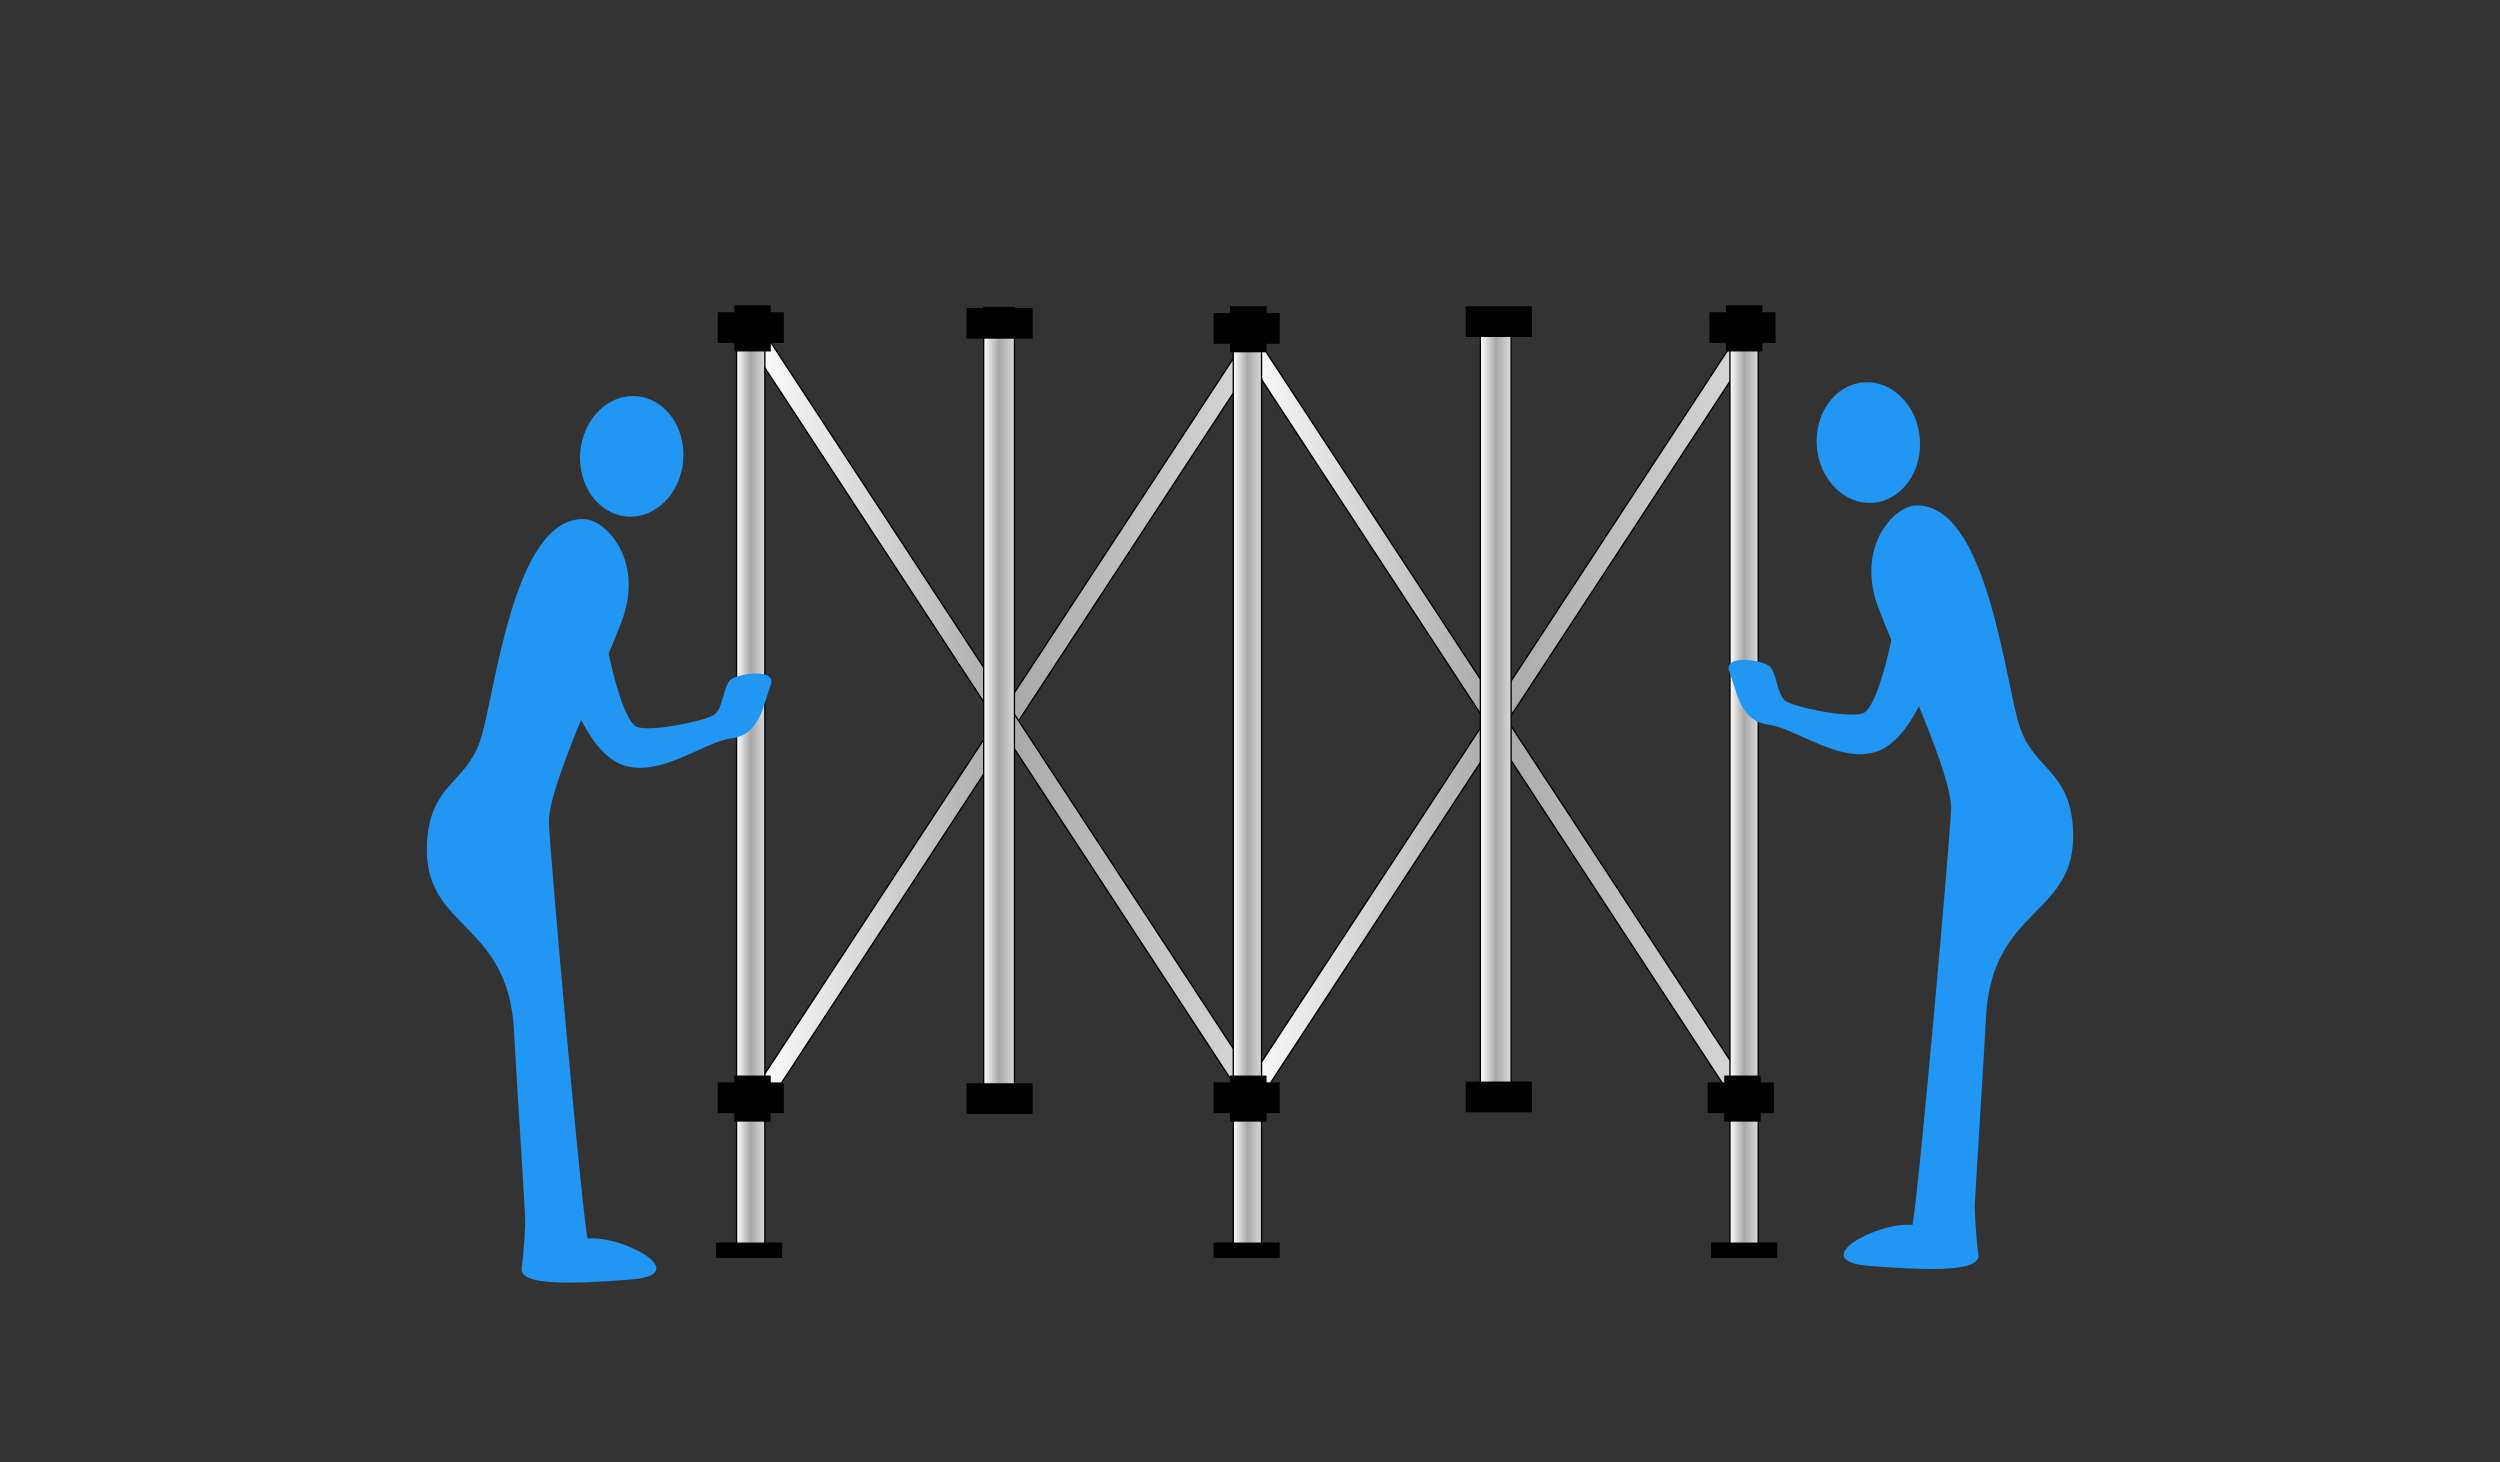 <?xml version="1.0" encoding="UTF-8"?>
<svg id="_レイヤー_2" data-name="レイヤー 2" xmlns="http://www.w3.org/2000/svg" xmlns:xlink="http://www.w3.org/1999/xlink" viewBox="0 0 1849.9 1081.86">
  <rect x="0" y="0" width="1849.9" height="1081.86" fill="#333333" stroke="none"/>
  <defs>
    <style>
      .cls-1 {
        fill: none;
      }

      .cls-2 {
        fill: #2196f3;
      }

      .cls-3 {
        fill: url(#_新規グラデーションスウォッチ_1);
      }

      .cls-3, .cls-4, .cls-5, .cls-6, .cls-7, .cls-8, .cls-9, .cls-10, .cls-11 {
        stroke: #000;
        stroke-miterlimit: 10;
      }

      .cls-4 {
        fill: url(#_新規グラデーションスウォッチ_1-4);
      }

      .cls-5 {
        fill: url(#_新規グラデーションスウォッチ_1-3);
      }

      .cls-6 {
        fill: url(#_新規グラデーションスウォッチ_1-2);
      }

      .cls-7 {
        fill: url(#_新規グラデーションスウォッチ_1-9);
      }

      .cls-8 {
        fill: url(#_新規グラデーションスウォッチ_1-8);
      }

      .cls-9 {
        fill: url(#_新規グラデーションスウォッチ_1-6);
      }

      .cls-10 {
        fill: url(#_新規グラデーションスウォッチ_1-5);
      }

      .cls-11 {
        fill: url(#_新規グラデーションスウォッチ_1-7);
      }
    </style>
    <linearGradient id="_新規グラデーションスウォッチ_1" data-name="新規グラデーションスウォッチ 1" x1="554.39" y1="533.36" x2="936.29" y2="533.36" gradientTransform="translate(-170.4 495.57) rotate(-33.22)" gradientUnits="userSpaceOnUse">
      <stop offset="0" stop-color="#fff"/>
      <stop offset=".5" stop-color="#a8a8a8"/>
      <stop offset="1" stop-color="#d9d9d9"/>
    </linearGradient>
    <linearGradient id="_新規グラデーションスウォッチ_1-2" data-name="新規グラデーションスウォッチ 1" x1="916.25" x2="1298.15" gradientTransform="translate(-111.25 693.83) rotate(-33.22)" xlink:href="#_新規グラデーションスウォッチ_1"/>
    <linearGradient id="_新規グラデーションスウォッチ_1-3" data-name="新規グラデーションスウォッチ 1" x1="916.25" y1="533.36" x2="1298.15" y2="533.36" gradientTransform="translate(1741.18 1586.18) rotate(-146.78)" xlink:href="#_新規グラデーションスウォッチ_1"/>
    <linearGradient id="_新規グラデーションスウォッチ_1-4" data-name="新規グラデーションスウォッチ 1" x1="554.39" y1="533.36" x2="936.29" y2="533.36" gradientTransform="translate(1076.61 1387.91) rotate(-146.78)" xlink:href="#_新規グラデーションスウォッチ_1"/>
    <linearGradient id="_新規グラデーションスウォッチ_1-5" data-name="新規グラデーションスウォッチ 1" x1="912.57" y1="576.02" x2="933.49" y2="576.02" gradientTransform="matrix(1,0,0,1,0,0)" xlink:href="#_新規グラデーションスウォッチ_1"/>
    <linearGradient id="_新規グラデーションスウォッチ_1-6" data-name="新規グラデーションスウォッチ 1" x1="727.88" y1="523.53" x2="750.65" y2="523.53" gradientTransform="matrix(1,0,0,1,0,0)" xlink:href="#_新規グラデーションスウォッチ_1"/>
    <linearGradient id="_新規グラデーションスウォッチ_1-7" data-name="新規グラデーションスウォッチ 1" x1="1095.41" y1="523.53" x2="1118.18" y2="523.53" gradientTransform="matrix(1,0,0,1,0,0)" xlink:href="#_新規グラデーションスウォッチ_1"/>
    <linearGradient id="_新規グラデーションスウォッチ_1-8" data-name="新規グラデーションスウォッチ 1" x1="1280.1" y1="576.02" x2="1301.02" y2="576.02" gradientTransform="matrix(1,0,0,1,0,0)" xlink:href="#_新規グラデーションスウォッチ_1"/>
    <linearGradient id="_新規グラデーションスウォッチ_1-9" data-name="新規グラデーションスウォッチ 1" x1="545.04" y1="576.02" x2="565.95" y2="576.02" gradientTransform="matrix(1,0,0,1,0,0)" xlink:href="#_新規グラデーションスウォッチ_1"/>
  </defs>
  <g id="_レイヤー_1-2" data-name="レイヤー 1">
    <g>
      <rect class="cls-1" width="1849.9" height="1081.86"/>
      <g>
        <g>
          <rect class="cls-3" x="738.35" y="195.53" width="13.99" height="675.65" transform="translate(414.07 -321.2) rotate(33.22)"/>
          <rect class="cls-6" x="1100.2" y="195.53" width="13.99" height="675.65" transform="translate(473.22 -519.46) rotate(33.22)"/>
          <rect class="cls-5" x="1100.2" y="195.53" width="13.99" height="675.65" transform="translate(2325.64 372.89) rotate(146.78)"/>
          <rect class="cls-4" x="738.35" y="195.53" width="13.99" height="675.65" transform="translate(1661.08 571.15) rotate(146.78)"/>
          <rect class="cls-10" x="912.57" y="227.56" width="20.92" height="696.92"/>
          <rect class="cls-9" x="727.88" y="227.56" width="22.77" height="591.94"/>
          <rect class="cls-11" x="1095.41" y="227.56" width="22.77" height="591.94"/>
          <rect class="cls-8" x="1280.1" y="227.56" width="20.92" height="696.92"/>
          <rect class="cls-7" x="545.04" y="227.56" width="20.92" height="696.92"/>
          <rect x="910.21" y="226.62" width="27.01" height="34.08"/>
          <rect x="898" y="231.66" width="48.92" height="22.74"/>
          <rect x="910.21" y="795.88" width="27.01" height="34.08"/>
          <rect x="898" y="800.92" width="48.92" height="22.74"/>
          <rect x="898" y="919.44" width="48.92" height="11.37"/>
          <rect x="529.83" y="919.44" width="48.92" height="11.37"/>
          <rect x="1266.16" y="919.44" width="48.92" height="11.37"/>
          <rect x="1275.85" y="795.88" width="27.01" height="34.08"/>
          <rect x="1263.64" y="800.92" width="48.92" height="22.74"/>
          <rect x="543.31" y="795.88" width="27.01" height="34.08"/>
          <rect x="531.09" y="800.92" width="48.92" height="22.74"/>
          <rect x="543.31" y="225.98" width="27.01" height="34.08"/>
          <rect x="531.09" y="231.03" width="48.92" height="22.74"/>
          <rect x="1277.11" y="225.98" width="27.01" height="34.08"/>
          <rect x="1264.9" y="231.03" width="48.92" height="22.74"/>
          <rect x="715.18" y="227.88" width="48.92" height="22.74"/>
          <rect x="1084.6" y="226.62" width="48.92" height="22.74"/>
          <rect x="715.18" y="801.56" width="48.92" height="22.74"/>
          <rect x="1084.6" y="800.3" width="48.92" height="22.74"/>
        </g>
        <g>
          <ellipse class="cls-2" cx="467.43" cy="337.65" rx="44.67" ry="38.22" transform="translate(92.79 776) rotate(-85.32)"/>
          <path class="cls-2" d="m432.89,384.16c15.82.9,44.34,31.23,26.84,76.36s-54.47,123.5-53.55,148.36c.92,24.87,23.95,283.66,28.55,307.61,25.79-2.76,80.13,26.71,31.31,30.39s-79.2,3.68-80.13-7.37c1.84-13.81,2.76-32.23,2.76-36.84s-7.43-120.44-8.29-139.07c-3.88-83.7-68.25-74.94-64.4-140.44,2.52-42.87,28.03-43.08,39.09-74.39s23.96-167.69,77.81-164.61Z"/>
          <path class="cls-2" d="m446.7,464.29c2.76,18.42,13.81,69.99,24.87,73.68s50.65-4.6,57.1-9.21,6.45-21.18,11.97-25.79,35-9.21,29.47,4.6-7.37,35.92-28.55,38.68c-21.18,2.76-54.34,30.39-81.97,19.34-27.63-11.05-42.37-65.39-42.37-65.39l29.47-35.92Z"/>
        </g>
        <g>
          <ellipse class="cls-2" cx="1382.48" cy="327.57" rx="38.22" ry="44.67" transform="translate(-22.1 113.79) rotate(-4.68)"/>
          <path class="cls-2" d="m1417.02,374.08c-15.82.9-44.34,31.23-26.84,76.36,17.5,45.13,54.47,123.5,53.55,148.36-.92,24.87-23.95,283.66-28.55,307.61-25.79-2.76-80.13,26.71-31.31,30.39,48.81,3.68,79.2,3.68,80.13-7.37-1.84-13.81-2.76-32.23-2.76-36.84,0-4.6,7.43-120.44,8.29-139.07,3.88-83.7,68.25-74.94,64.4-140.44-2.52-42.87-28.03-43.08-39.09-74.39-11.05-31.31-23.96-167.69-77.81-164.61Z"/>
          <path class="cls-2" d="m1403.2,454.2c-2.76,18.42-13.81,69.99-24.87,73.68s-50.65-4.6-57.1-9.21c-6.45-4.6-6.45-21.18-11.97-25.79-5.53-4.6-35-9.21-29.47,4.6,5.53,13.81,7.37,35.92,28.55,38.68s54.34,30.39,81.97,19.34c27.63-11.05,42.37-65.39,42.37-65.39l-29.47-35.92Z"/>
        </g>
      </g>
    </g>
  </g>
</svg>